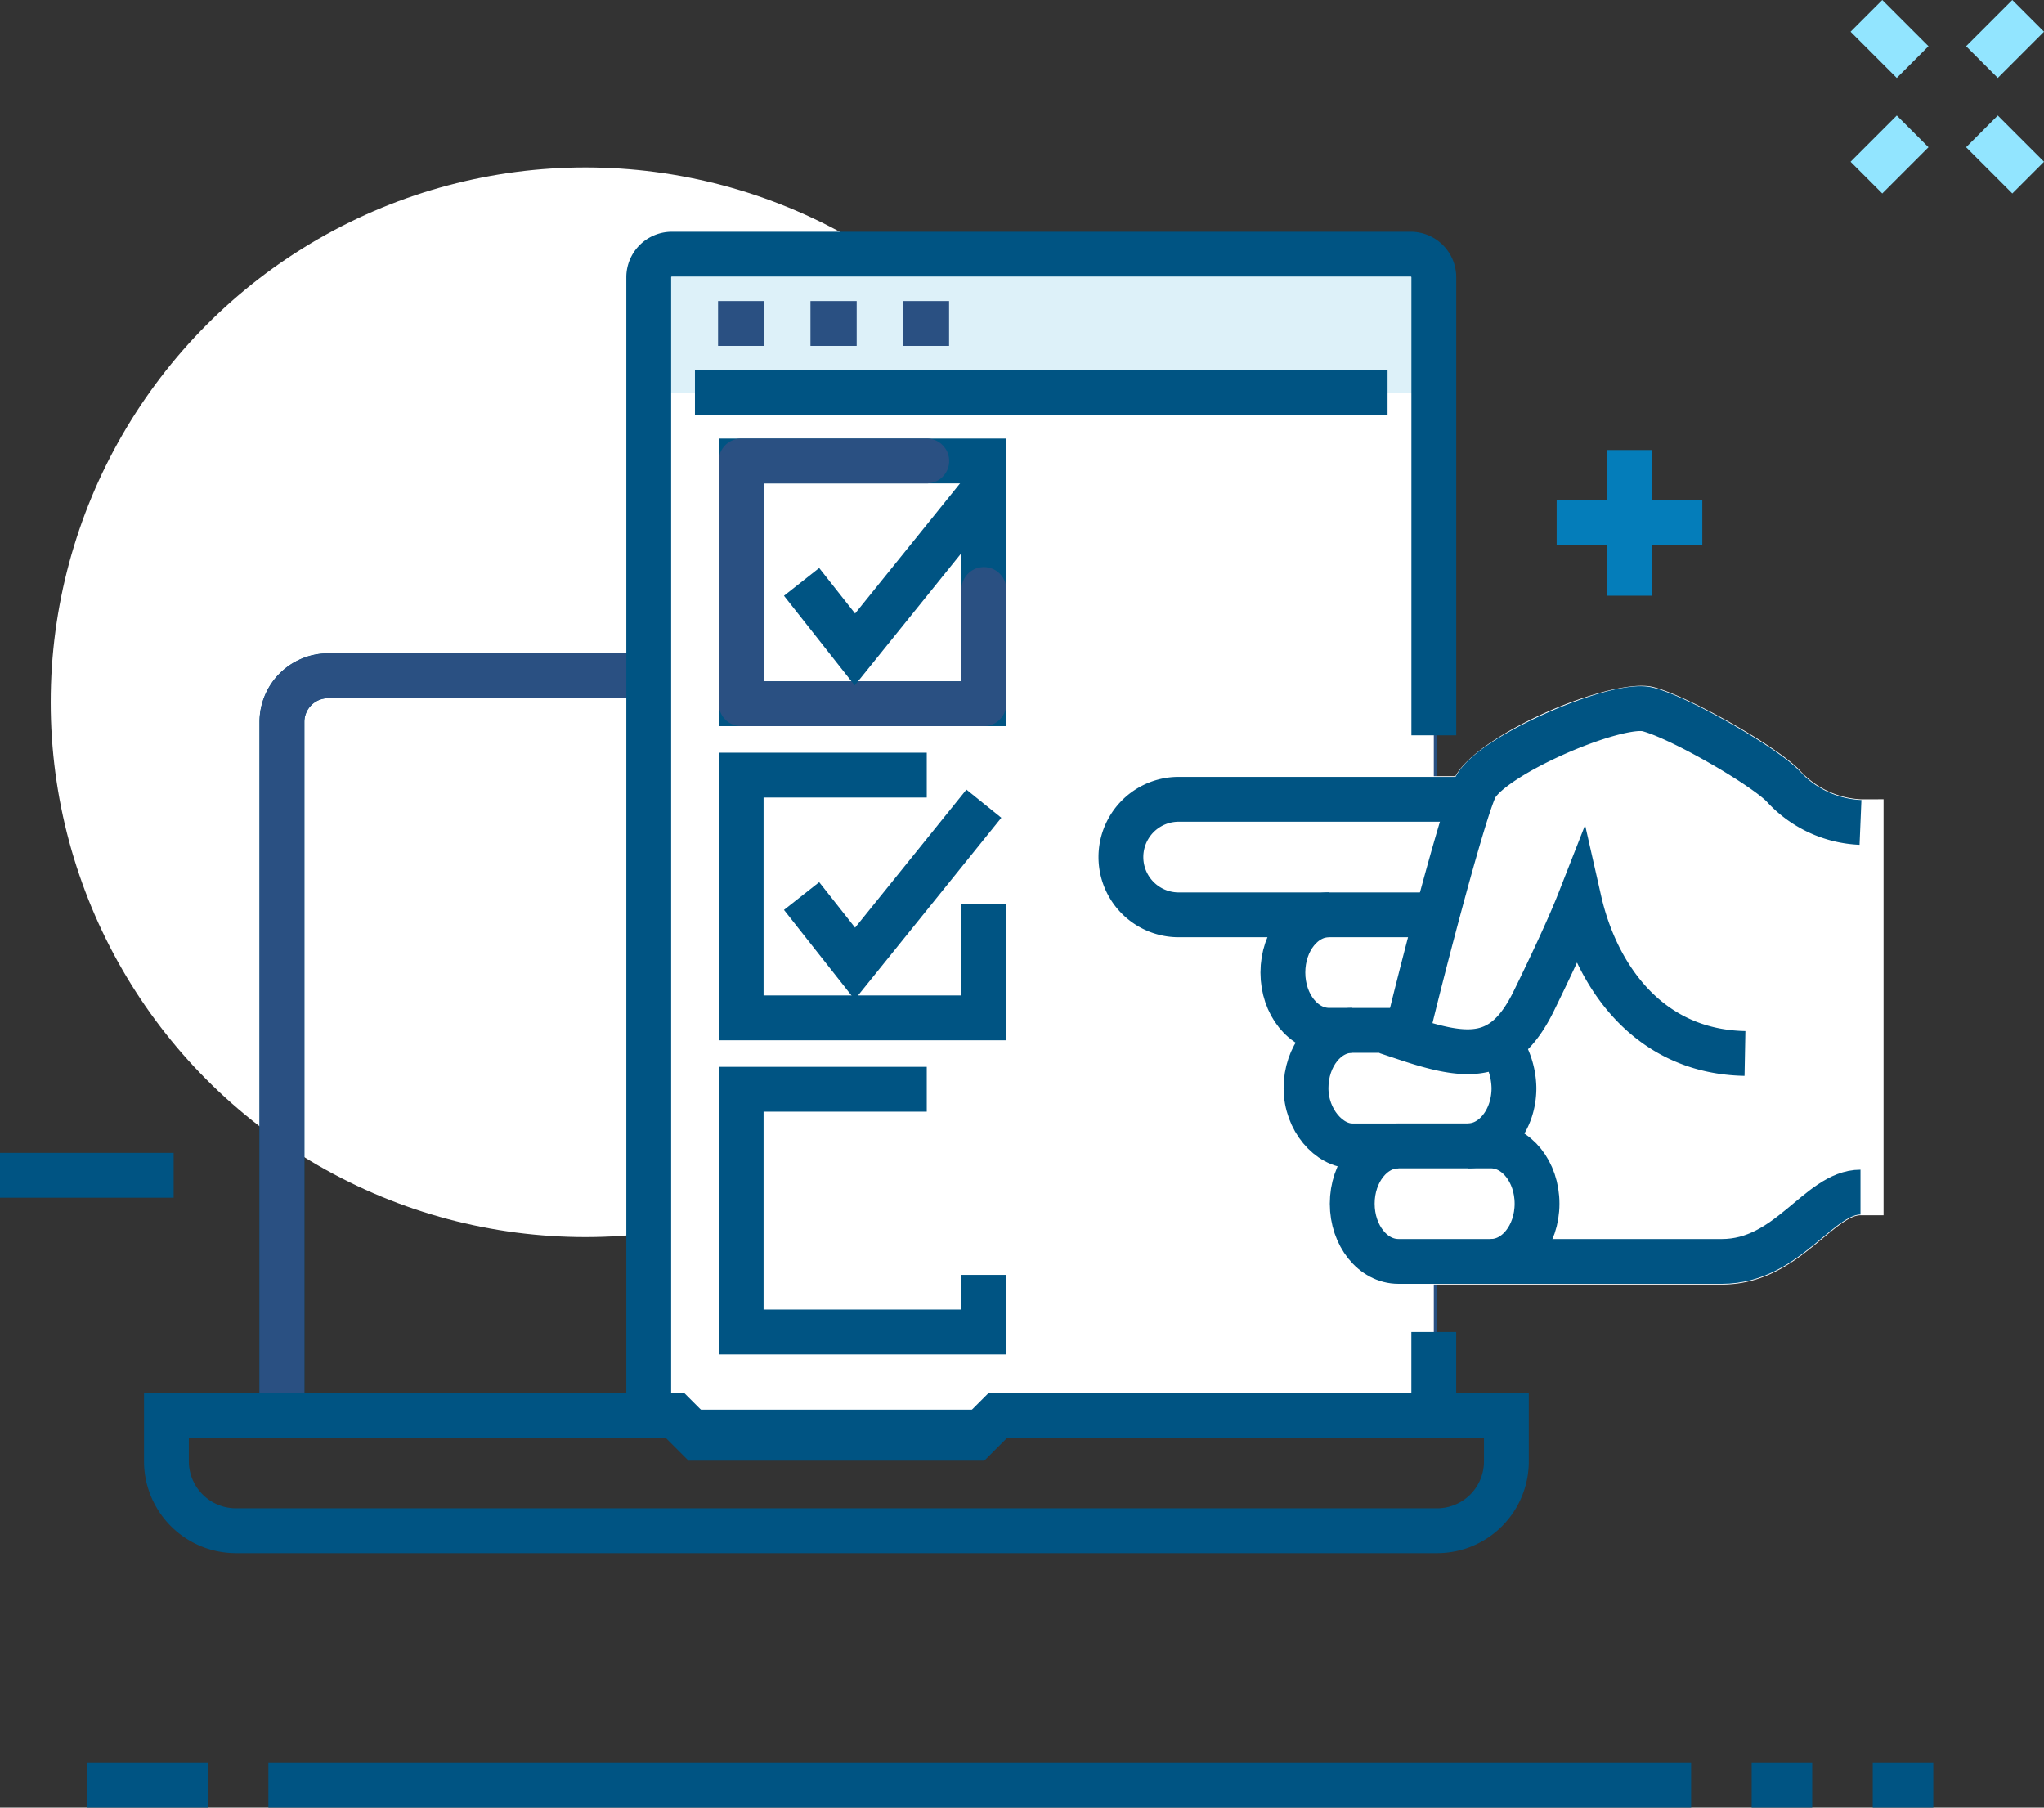 <svg xmlns="http://www.w3.org/2000/svg" width="164.147" height="145.141" viewBox="0 0 164.147 145.141">
  <rect x="0" y="0" width="164.147" height="145.141" fill="#333333" stroke="none"/>
  <g id="Equity_Tracking_desktop" data-name="Equity Tracking_desktop" transform="translate(0 1.273)">
    <g id="组_68401" data-name="组 68401" transform="translate(0 0)">
      <ellipse id="椭圆_137" data-name="椭圆 137" cx="42.943" cy="42.943" rx="42.943" ry="42.943" transform="translate(4.072 12.17)" fill="#fff"/>
      <line id="直线_501" data-name="直线 501" x2="13.946" transform="translate(0 93.096)" fill="none" stroke="#005483" stroke-miterlimit="10" stroke-width="3.6"/>
      <path id="路径_4219" data-name="路径 4219" d="M136.553,135.78H53.064a3.71,3.71,0,0,0-3.71,3.71v55.659h90.91V139.49A3.711,3.711,0,0,0,136.553,135.78Z" transform="translate(-26.712 -82.793)" fill="none" stroke="#005483" stroke-miterlimit="10" stroke-width="3.6"/>
      <path id="路径_4220" data-name="路径 4220" d="M49.354,195.149V139.49a3.71,3.71,0,0,1,3.71-3.71h83.489a3.71,3.71,0,0,1,3.711,3.71v55.659" transform="translate(-26.712 -82.793)" fill="none" stroke="#2a5082" stroke-miterlimit="10" stroke-width="3.6"/>
      <g id="组_68397" data-name="组 68397" transform="translate(149.887)">
        <line id="直线_502" data-name="直线 502" y1="3.711" x2="3.711" transform="translate(9.277)" fill="none" stroke="#92e5ff" stroke-miterlimit="10" stroke-width="3.6"/>
        <line id="直线_503" data-name="直线 503" y1="3.711" x2="3.711" transform="translate(0 9.276)" fill="none" stroke="#92e5ff" stroke-miterlimit="10" stroke-width="3.6"/>
        <line id="直线_504" data-name="直线 504" x1="3.711" y1="3.711" fill="none" stroke="#92e5ff" stroke-miterlimit="10" stroke-width="3.6"/>
        <line id="直线_505" data-name="直线 505" x1="3.711" y1="3.711" transform="translate(9.277 9.276)" fill="none" stroke="#92e5ff" stroke-miterlimit="10" stroke-width="3.6"/>
      </g>
      <path id="路径_4221" data-name="路径 4221" d="M175.7,155.814V64.888a1.855,1.855,0,0,0-1.855-1.855H114.508a1.855,1.855,0,0,0-1.855,1.855v90.926" transform="translate(-60.555 -43.899)" fill="#fff"/>
      <path id="路径_4222" data-name="路径 4222" d="M175.7,74.165V64.888a1.855,1.855,0,0,0-1.855-1.855H114.508a1.855,1.855,0,0,0-1.855,1.855v9.276Z" transform="translate(-60.555 -43.899)" fill="#ddf1f9"/>
      <path id="路径_4223" data-name="路径 4223" d="M175.7,101.665V64.888a1.855,1.855,0,0,0-1.855-1.855H114.508a1.855,1.855,0,0,0-1.855,1.855v90.926" transform="translate(-60.555 -43.899)" fill="none" stroke="#005483" stroke-miterlimit="10" stroke-width="3.6"/>
      <line id="直线_506" data-name="直线 506" y1="6.237" transform="translate(115.142 105.679)" fill="none" stroke="#005483" stroke-miterlimit="10" stroke-width="3.6"/>
      <line id="直线_507" data-name="直线 507" x2="55.622" transform="translate(55.809 30.266)" fill="none" stroke="#005483" stroke-miterlimit="10" stroke-width="3.6"/>
      <line id="直线_508" data-name="直线 508" x2="3.711" transform="translate(57.664 24.7)" fill="none" stroke="#2a5082" stroke-miterlimit="10" stroke-width="3.6"/>
      <line id="直线_509" data-name="直线 509" x2="3.711" transform="translate(65.086 24.7)" fill="none" stroke="#2a5082" stroke-miterlimit="10" stroke-width="3.6"/>
      <line id="直线_510" data-name="直线 510" x2="3.711" transform="translate(72.507 24.7)" fill="none" stroke="#2a5082" stroke-miterlimit="10" stroke-width="3.6"/>
      <g id="组_68398" data-name="组 68398" transform="translate(59.52 35.74)">
        <rect id="矩形_156" data-name="矩形 156" width="19.491" height="19.491" fill="none" stroke="#005483" stroke-miterlimit="10" stroke-width="3.6"/>
        <path id="路径_4224" data-name="路径 4224" d="M148.092,109.036v9.172H128.6V98.717h14.905" transform="translate(-128.6 -98.717)" fill="none" stroke="#2a5082" stroke-linecap="round" stroke-linejoin="round" stroke-width="3.6"/>
        <path id="路径_4225" data-name="路径 4225" d="M139.03,111.059l4.281,5.427,10.357-12.841" transform="translate(-134.177 -101.351)" fill="none" stroke="#005483" stroke-miterlimit="10" stroke-width="3.6"/>
        <rect id="矩形_157" data-name="矩形 157" width="19.491" height="19.491" transform="translate(0 25.224)" fill="#fff"/>
        <path id="路径_4226" data-name="路径 4226" d="M148.092,163.24v9.172H128.6V152.921h14.905" transform="translate(-128.6 -127.697)" fill="none" stroke="#005483" stroke-miterlimit="10" stroke-width="3.6"/>
        <path id="路径_4227" data-name="路径 4227" d="M139.03,165.263l4.281,5.427,10.357-12.841" transform="translate(-134.177 -130.331)" fill="none" stroke="#005483" stroke-miterlimit="10" stroke-width="3.6"/>
        <path id="路径_6397" data-name="路径 6397" d="M0,0H19.491V19.491H0Z" transform="translate(0 50.448)" fill="#fff"/>
        <path id="路径_4228" data-name="路径 4228" d="M148.092,222.03v4.586H128.6V207.125h14.905" transform="translate(-128.6 -156.677)" fill="none" stroke="#005483" stroke-miterlimit="10" stroke-width="3.6"/>
      </g>
      <path id="路径_4229" data-name="路径 4229" d="M251.423,146.62a7.081,7.081,0,0,1-4.953-2.41c-1.974-1.974-8.969-5.928-11.7-6.61-3.256-.806-13.926,3.66-15.879,7.165H196.67a6.494,6.494,0,0,0,0,12.988h7.073a7.307,7.307,0,0,0-.558,2.783,6.71,6.71,0,0,0,2.828,5.619,7.231,7.231,0,0,0-.972,3.658,6.549,6.549,0,0,0,4.354,6.311,7.264,7.264,0,0,0-.644,2.966c0,3.58,2.5,6.494,5.566,6.494h25.974c3.646,0,6.1-2.046,8.068-3.69,1.156-.965,2.247-1.875,3.063-1.875h1.855v-33.4Z" transform="translate(-102.014 -83.715)" fill="#fff"/>
      <g id="组_68399" data-name="组 68399" transform="translate(90.04 55.625)">
        <path id="路径_4230" data-name="路径 4230" d="M219.557,166.37H198.8a4.638,4.638,0,0,1,0-9.276h23.445" transform="translate(-194.185 -149.813)" fill="none" stroke="#005483" stroke-miterlimit="10" stroke-width="3.6"/>
        <path id="路径_4231" data-name="路径 4231" d="M270.538,169.137c-7.968-.15-12-6.508-13.3-12.232-.853,2.175-2.364,5.376-3.654,8.012-2.4,4.906-5.271,4.671-10.281,3,.835-3.653,4.384-17.432,5.532-20.042s11.378-6.994,13.883-6.367,9.162,4.452,10.832,6.122a8.918,8.918,0,0,0,6.265,2.954" transform="translate(-220.445 -141.448)" fill="none" stroke="#005483" stroke-miterlimit="10" stroke-width="3.6"/>
        <path id="路径_4232" data-name="路径 4232" d="M257.975,230.436h18.553c5.334,0,7.769-5.566,11.132-5.566" transform="translate(-228.29 -186.049)" fill="none" stroke="#005483" stroke-miterlimit="10" stroke-width="3.6"/>
        <path id="路径_4233" data-name="路径 4233" d="M245.185,226.173c2.049,0,3.71-2.076,3.71-4.638h0c0-2.562-1.661-4.638-3.71-4.638h-7.421c-2.049,0-3.711,2.076-3.711,4.638h0c0,2.562,1.661,4.638,3.711,4.638Z" transform="translate(-215.5 -181.787)" fill="none" stroke="#005483" stroke-miterlimit="10" stroke-width="3.6"/>
        <path id="路径_4234" data-name="路径 4234" d="M234.243,196.962H229.79c-2.049,0-3.71,2.077-3.71,4.639h0c0,2.561,1.855,4.638,3.71,4.638H233.5" transform="translate(-211.238 -171.128)" fill="none" stroke="#005483" stroke-miterlimit="10" stroke-width="3.6"/>
        <path id="路径_4235" data-name="路径 4235" d="M256.509,199.258a6.235,6.235,0,0,1,1.189,3.57h0c0,2.561-1.661,4.638-3.71,4.638" transform="translate(-226.158 -172.356)" fill="none" stroke="#005483" stroke-miterlimit="10" stroke-width="3.6"/>
        <path id="路径_4236" data-name="路径 4236" d="M227.659,186.3H225.8c-2.049,0-3.71-2.076-3.71-4.638s1.661-4.638,3.71-4.638" transform="translate(-209.106 -160.471)" fill="none" stroke="#005483" stroke-miterlimit="10" stroke-width="3.6"/>
      </g>
      <path id="路径_4237" data-name="路径 4237" d="M137.027,263.359H96.211l-1.856,1.855H72.091l-1.856-1.855H29.419v3.711a5.582,5.582,0,0,0,5.566,5.566h96.476a5.565,5.565,0,0,0,5.566-5.566Z" transform="translate(-16.054 -151.003)" fill="none" stroke="#005483" stroke-miterlimit="10" stroke-width="3.6"/>
      <g id="组_68400" data-name="组 68400" transform="translate(125.01 34.861)">
        <line id="直线_511" data-name="直线 511" y2="11.697" transform="translate(5.849)" fill="none" stroke="#047dba" stroke-miterlimit="10" stroke-width="3.6"/>
        <line id="直线_512" data-name="直线 512" x1="11.697" transform="translate(0 5.849)" fill="none" stroke="#047dba" stroke-miterlimit="10" stroke-width="3.6"/>
      </g>
    </g>
    <g id="组_68402" data-name="组 68402" transform="translate(6.968 142.068)">
      <line id="直线_513" data-name="直线 513" x2="4.862" transform="translate(133.702)" fill="none" stroke="#005483" stroke-miterlimit="10" stroke-width="3.6"/>
      <line id="直线_514" data-name="直线 514" x2="4.862" transform="translate(143.426)" fill="none" stroke="#005483" stroke-miterlimit="10" stroke-width="3.6"/>
      <line id="直线_515" data-name="直线 515" x2="9.724" fill="none" stroke="#005483" stroke-miterlimit="10" stroke-width="3.6"/>
      <line id="直线_516" data-name="直线 516" x1="114.255" transform="translate(14.586)" fill="none" stroke="#005483" stroke-miterlimit="10" stroke-width="3.6"/>
    </g>
  </g>
</svg>
